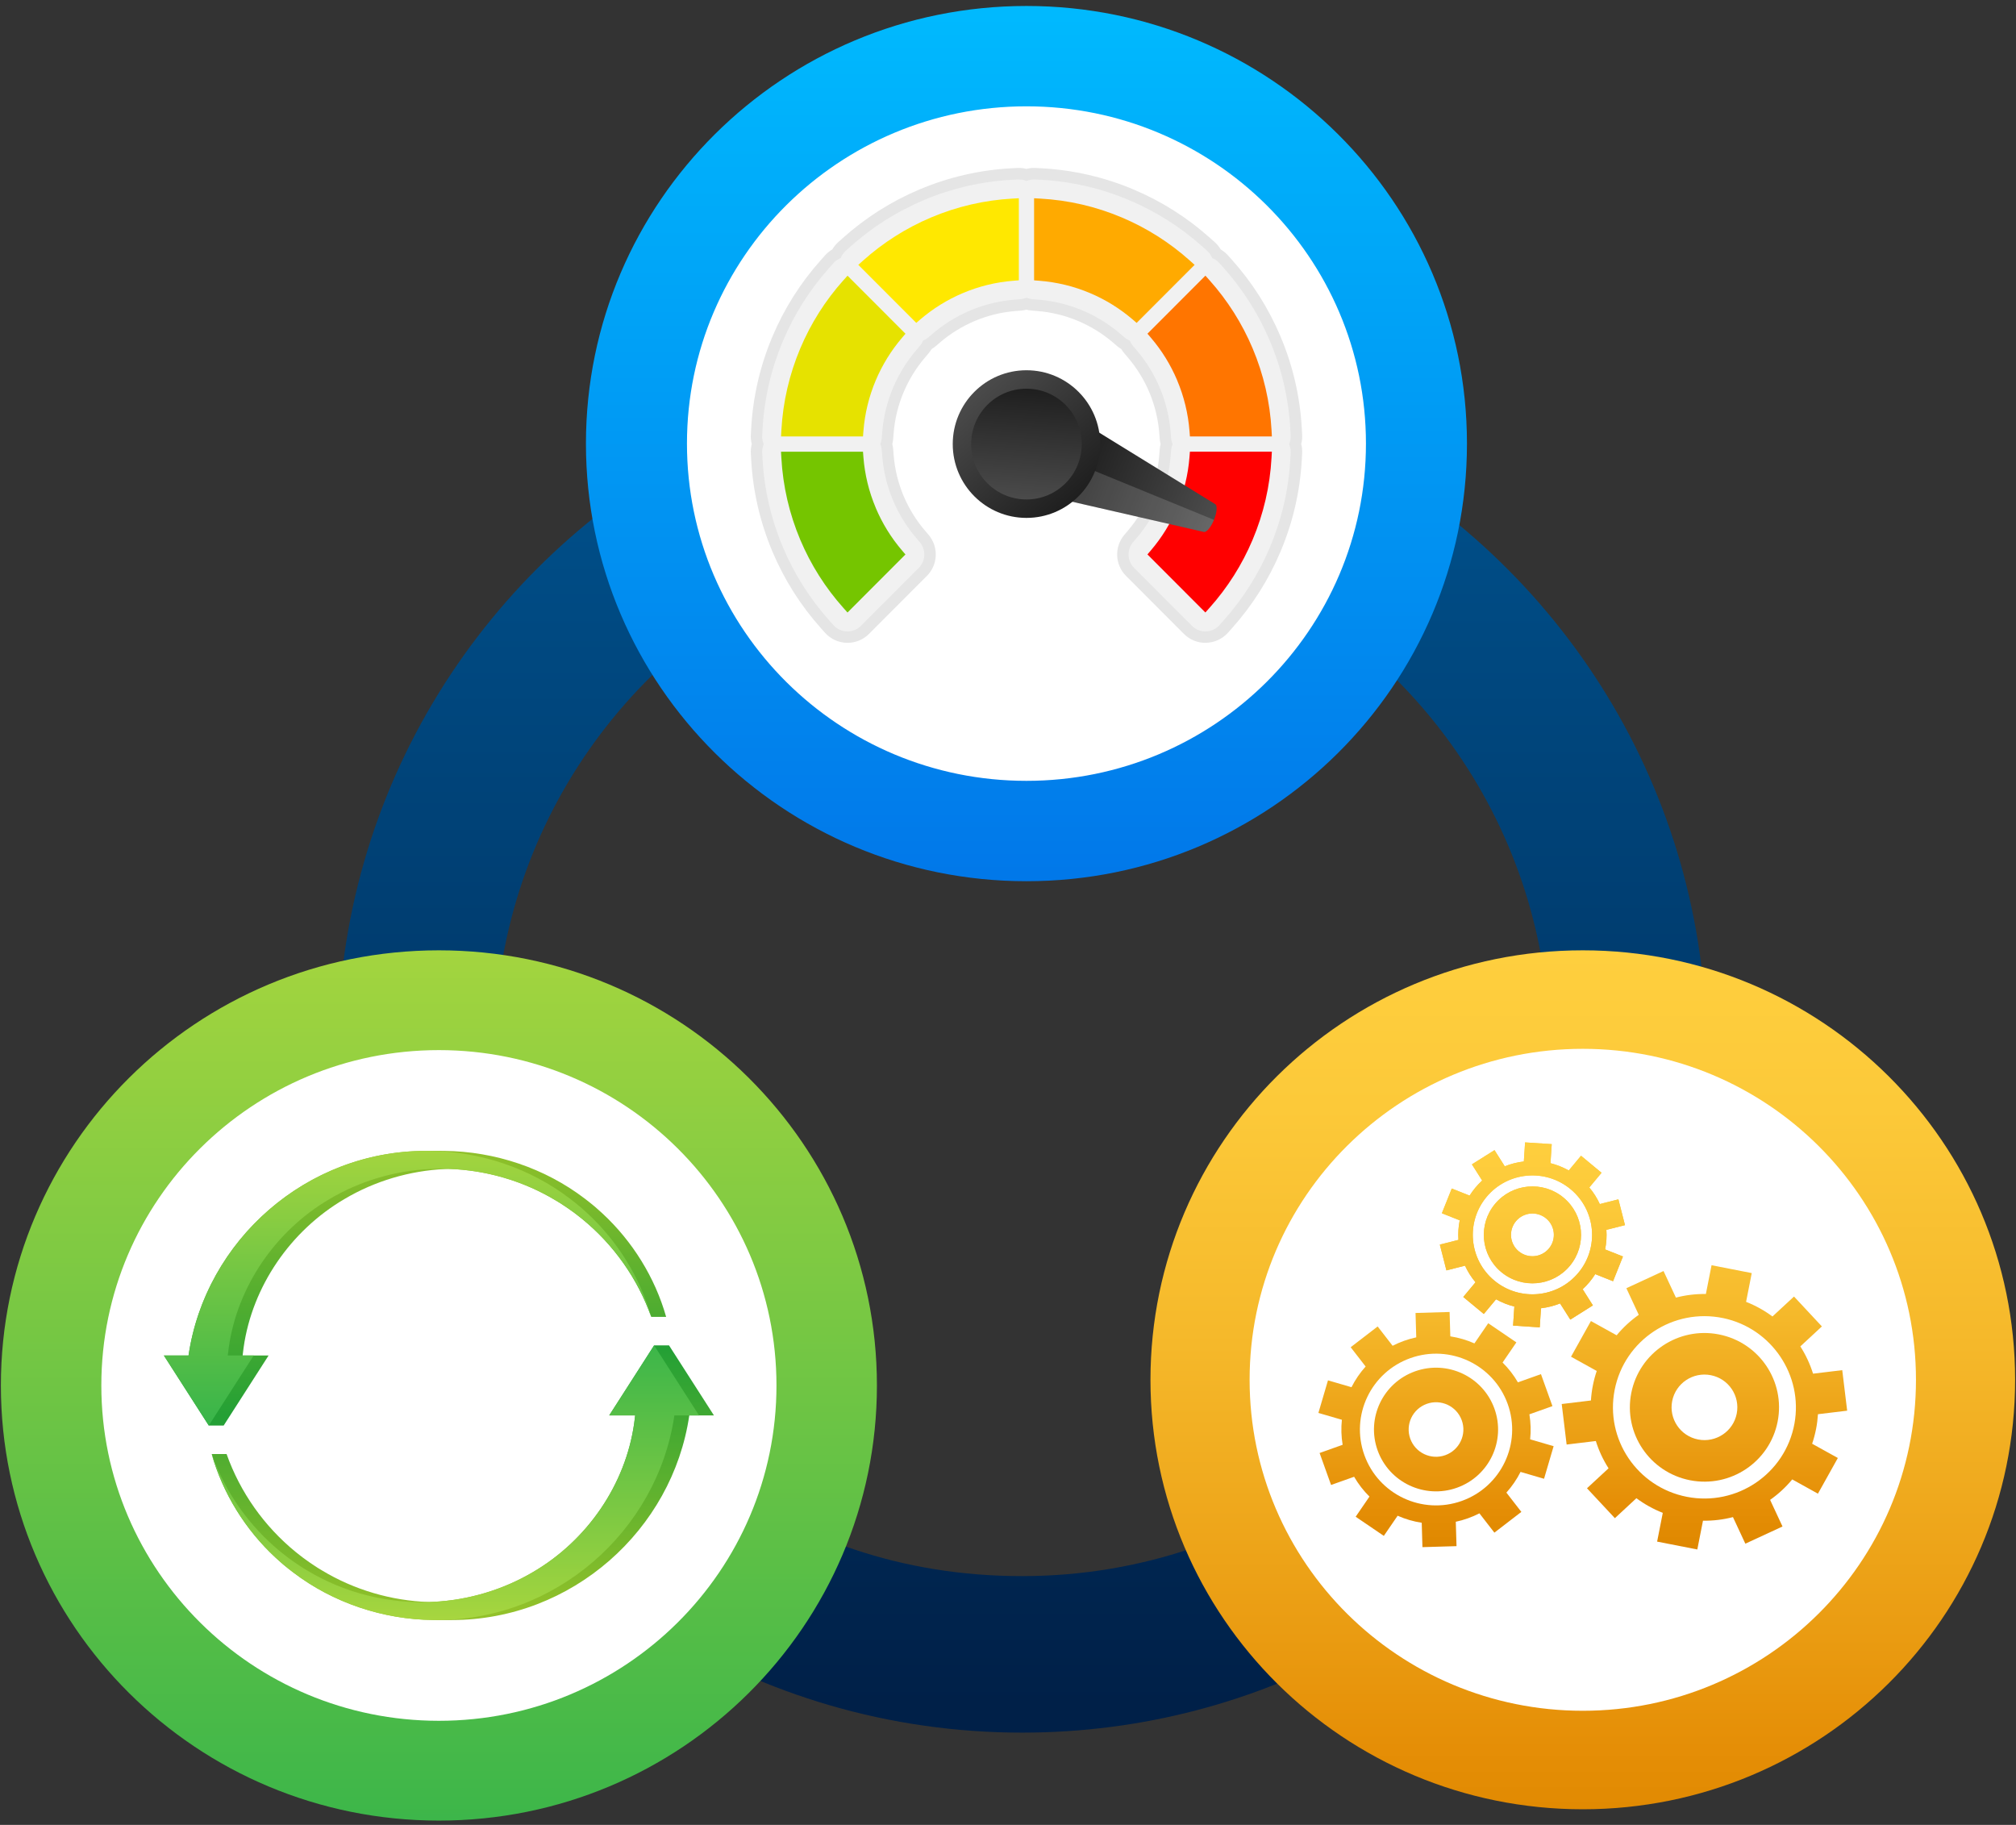 <svg width="253" height="229" viewBox="0 0 253 229" fill="none" xmlns="http://www.w3.org/2000/svg">
<rect x="0" y="0" width="253" height="229" fill="#333333" stroke="none"/>
<path d="M169.791 206.198C169.462 204.057 169.047 201.924 168.804 199.773C168.218 194.588 168.48 189.364 168.561 184.156C157.401 192.703 143.434 197.783 128.273 197.783C113.113 197.783 100.15 193.061 89.198 185.061C89.128 185.544 89.049 186.025 88.96 186.504C88.22 190.544 86.912 194.479 85.387 198.288C84.562 200.35 83.665 202.383 82.692 204.382C95.902 212.646 111.527 217.424 128.272 217.424C143.364 217.424 157.548 213.542 169.872 206.724C169.845 206.548 169.817 206.372 169.79 206.196L169.791 206.198Z" fill="url(#paint0_linear_233_8102)"/>
<path d="M104.178 70.287C102.109 68.62 100.1 66.88 98.011 65.239C96.213 63.826 94.348 62.515 92.627 61.003C91.032 59.6 89.358 57.945 88.067 56.08C60.89 70.46 42.379 98.964 42.379 131.78C42.379 132.863 42.399 133.941 42.439 135.014C45.876 136.494 48.987 138.577 52.301 140.304C56.079 142.274 60.05 143.821 63.645 146.119C62.619 141.503 62.078 136.705 62.078 131.78C62.078 103.804 79.533 79.894 104.178 70.287Z" fill="url(#paint1_linear_233_8102)"/>
<path d="M168.784 56.246C164.111 61.631 158.221 65.785 152.865 70.486C177.246 80.22 194.467 103.996 194.467 131.783C194.467 134.353 194.32 136.887 194.033 139.378C197.514 138.227 201.284 137.901 204.918 137.84C207.926 137.791 210.928 137.965 213.931 138.103C214.083 136.016 214.163 133.908 214.163 131.783C214.163 99.091 195.792 70.679 168.78 56.246H168.784Z" fill="url(#paint2_linear_233_8102)"/>
<path d="M129.052 103.896C155.911 103.896 177.685 82.244 177.685 55.534C177.685 28.825 155.911 7.173 129.052 7.173C102.192 7.173 80.418 28.825 80.418 55.534C80.418 82.244 102.192 103.896 129.052 103.896Z" fill="white"/>
<path d="M128.816 0.75C98.285 0.75 73.533 25.337 73.533 55.666C73.533 85.995 98.285 110.582 128.816 110.582C159.347 110.582 184.098 85.995 184.098 55.666C184.098 25.337 159.347 0.75 128.816 0.75ZM128.816 97.987C105.286 97.987 86.211 79.038 86.211 55.664C86.211 32.29 105.286 13.342 128.816 13.342C152.346 13.342 171.421 32.29 171.421 55.664C171.421 79.038 152.346 97.987 128.816 97.987Z" fill="url(#paint3_linear_233_8102)"/>
<path d="M162.694 54.597L162.651 53.82C162.436 49.914 161.557 46.109 160.038 42.511C158.581 39.062 156.579 35.9 154.087 33.111L153.569 32.532C153.311 32.243 153.004 32.01 152.666 31.838C152.495 31.5 152.261 31.192 151.974 30.933L151.396 30.415C148.611 27.919 145.454 25.914 142.009 24.455C138.418 22.933 134.618 22.052 130.719 21.837L129.943 21.795C129.886 21.792 129.829 21.79 129.774 21.79C129.446 21.79 129.123 21.843 128.816 21.944C128.508 21.843 128.186 21.79 127.858 21.79C127.801 21.79 127.746 21.79 127.689 21.795L126.913 21.837C123.014 22.052 119.214 22.933 115.622 24.455C112.178 25.914 109.021 27.919 106.236 30.415L105.658 30.933C105.37 31.192 105.137 31.498 104.965 31.838C104.628 32.01 104.321 32.243 104.063 32.532L103.545 33.111C101.053 35.9 99.051 39.062 97.594 42.511C96.074 46.109 95.196 49.914 94.98 53.82L94.938 54.597C94.916 54.984 94.969 55.366 95.087 55.726C94.969 56.085 94.918 56.469 94.938 56.855L94.98 57.631C95.196 61.537 96.074 65.342 97.594 68.94C99.051 72.389 101.053 75.551 103.545 78.34L104.063 78.918C104.628 79.551 105.428 79.922 106.275 79.946C106.302 79.946 106.332 79.946 106.36 79.946C107.176 79.946 107.96 79.621 108.54 79.041L115.812 71.757C116.95 70.618 117.022 68.793 115.976 67.567L115.534 67.049C114.375 65.691 113.434 64.167 112.74 62.519C112.014 60.801 111.572 58.984 111.427 57.119L111.373 56.441C111.353 56.192 111.305 55.951 111.231 55.722C111.305 55.492 111.355 55.252 111.373 55.002L111.427 54.325C111.572 52.46 112.014 50.643 112.74 48.925C113.436 47.278 114.375 45.753 115.534 44.395L115.974 43.877C116.136 43.686 116.273 43.482 116.381 43.268C116.595 43.159 116.799 43.023 116.989 42.862L117.505 42.42C118.86 41.26 120.382 40.318 122.027 39.62C123.741 38.894 125.556 38.451 127.418 38.306L128.096 38.253C128.344 38.233 128.586 38.185 128.814 38.11C129.042 38.185 129.282 38.233 129.532 38.253L130.21 38.306C132.072 38.451 133.887 38.894 135.601 39.62C137.246 40.318 138.768 41.26 140.123 42.42L140.639 42.862C140.829 43.023 141.033 43.159 141.247 43.268C141.355 43.482 141.49 43.686 141.654 43.877L142.094 44.395C143.253 45.753 144.194 47.276 144.888 48.925C145.614 50.643 146.056 52.46 146.201 54.325L146.255 55.002C146.275 55.252 146.323 55.492 146.397 55.722C146.323 55.95 146.273 56.192 146.255 56.441L146.201 57.121C146.056 58.986 145.614 60.803 144.888 62.521C144.192 64.167 143.253 65.693 142.094 67.051L141.654 67.569C140.609 68.795 140.679 70.619 141.818 71.759L149.09 79.043C149.668 79.623 150.453 79.948 151.27 79.948C151.298 79.948 151.327 79.948 151.355 79.948C152.202 79.924 153.002 79.553 153.567 78.92L154.085 78.34C156.577 75.551 158.579 72.389 160.036 68.94C161.555 65.342 162.434 61.537 162.65 57.631L162.692 56.855C162.714 56.467 162.661 56.085 162.543 55.726C162.661 55.366 162.712 54.982 162.692 54.597H162.694Z" fill="#F1F1F1"/>
<path d="M151.27 80.666C150.255 80.666 149.301 80.27 148.583 79.552L141.311 72.269C140.633 71.589 140.239 70.686 140.201 69.726C140.164 68.766 140.486 67.836 141.109 67.105L141.549 66.588C142.66 65.284 143.562 63.823 144.229 62.245C144.925 60.598 145.347 58.856 145.487 57.068L145.54 56.389C145.557 56.165 145.596 55.943 145.651 55.727C145.594 55.51 145.557 55.288 145.54 55.064L145.487 54.386C145.347 52.599 144.923 50.857 144.229 49.21C143.562 47.63 142.66 46.169 141.549 44.867L141.109 44.35C140.963 44.179 140.832 43.995 140.72 43.803C140.527 43.689 140.344 43.559 140.175 43.414L139.659 42.971C138.359 41.859 136.9 40.956 135.323 40.288C133.678 39.59 131.94 39.166 130.155 39.027L129.477 38.973C129.254 38.955 129.031 38.918 128.816 38.861C128.599 38.918 128.378 38.955 128.155 38.973L127.477 39.027C125.692 39.166 123.953 39.59 122.309 40.288C120.732 40.956 119.273 41.859 117.973 42.971L117.457 43.414C117.288 43.559 117.105 43.689 116.912 43.803C116.799 43.995 116.669 44.179 116.523 44.35L116.083 44.867C114.972 46.169 114.07 47.632 113.403 49.21C112.707 50.857 112.283 52.599 112.145 54.386L112.092 55.066C112.075 55.29 112.036 55.512 111.981 55.728C112.038 55.945 112.075 56.167 112.092 56.391L112.145 57.068C112.285 58.856 112.709 60.598 113.403 62.245C114.07 63.825 114.972 65.286 116.083 66.588L116.525 67.105C117.148 67.836 117.47 68.766 117.433 69.726C117.396 70.686 117.002 71.589 116.322 72.269L109.051 79.552C108.332 80.272 107.378 80.666 106.363 80.666C106.328 80.666 106.291 80.666 106.256 80.666C105.219 80.637 104.225 80.176 103.532 79.4L103.015 78.82C100.469 75.973 98.425 72.742 96.938 69.22C95.387 65.545 94.489 61.661 94.269 57.672L94.227 56.896C94.205 56.501 94.246 56.108 94.345 55.727C94.246 55.345 94.205 54.952 94.227 54.557L94.269 53.781C94.489 49.792 95.387 45.906 96.938 42.231C98.425 38.709 100.469 35.48 103.015 32.632L103.532 32.051C103.796 31.756 104.101 31.508 104.44 31.308C104.639 30.967 104.89 30.662 105.183 30.398L105.761 29.88C108.605 27.33 111.828 25.284 115.346 23.793C119.015 22.239 122.894 21.339 126.876 21.121L127.652 21.078C127.722 21.075 127.792 21.073 127.862 21.073C128.184 21.073 128.506 21.115 128.82 21.196C129.133 21.113 129.455 21.073 129.777 21.073C129.847 21.073 129.917 21.075 129.987 21.078L130.763 21.121C134.745 21.341 138.626 22.24 142.293 23.793C145.809 25.284 149.034 27.33 151.878 29.88L152.457 30.398C152.751 30.662 153 30.967 153.199 31.308C153.54 31.508 153.845 31.758 154.109 32.051L154.626 32.63C157.172 35.477 159.216 38.707 160.703 42.23C162.254 45.903 163.152 49.788 163.372 53.777L163.414 54.552C163.436 54.946 163.396 55.339 163.296 55.721C163.396 56.103 163.436 56.496 163.414 56.89L163.372 57.667C163.152 61.655 162.254 65.541 160.703 69.214C159.216 72.737 157.17 75.965 154.626 78.814L154.109 79.394C153.416 80.171 152.422 80.631 151.383 80.661C151.348 80.661 151.313 80.661 151.278 80.661L151.27 80.666ZM128.816 37.364L129.039 37.437C129.217 37.496 129.402 37.532 129.59 37.547L130.267 37.6C132.207 37.753 134.095 38.213 135.881 38.97C137.594 39.695 139.178 40.675 140.589 41.885L141.105 42.327C141.247 42.448 141.403 42.553 141.571 42.639L141.779 42.745L141.884 42.955C141.969 43.122 142.074 43.28 142.197 43.423L142.637 43.94C143.844 45.354 144.824 46.941 145.548 48.656C146.303 50.446 146.763 52.338 146.914 54.28L146.968 54.957C146.982 55.145 147.019 55.332 147.078 55.51L147.15 55.732L147.078 55.954C147.019 56.132 146.982 56.318 146.968 56.507L146.914 57.186C146.763 59.128 146.303 61.02 145.548 62.81C144.824 64.524 143.844 66.112 142.637 67.525L142.197 68.043C141.809 68.498 141.608 69.078 141.632 69.677C141.656 70.275 141.901 70.837 142.322 71.261L149.594 78.544C150.042 78.992 150.637 79.238 151.269 79.238C151.291 79.238 151.313 79.238 151.333 79.238C151.981 79.22 152.6 78.933 153.031 78.449L153.549 77.869C155.987 75.139 157.947 72.043 159.373 68.667C160.859 65.147 161.721 61.422 161.931 57.599L161.974 56.822C161.99 56.529 161.951 56.237 161.859 55.956L161.786 55.734L161.859 55.512C161.951 55.229 161.99 54.937 161.974 54.645L161.931 53.869C161.721 50.045 160.861 46.321 159.373 42.8C157.947 39.425 155.987 36.328 153.549 33.599L153.031 33.019C152.836 32.8 152.602 32.62 152.339 32.486L152.131 32.38L152.026 32.171C151.891 31.907 151.712 31.672 151.493 31.477L150.915 30.959C148.189 28.516 145.098 26.554 141.728 25.126C138.211 23.637 134.494 22.775 130.676 22.564L129.901 22.521C129.61 22.505 129.317 22.543 129.035 22.635L128.812 22.709L128.589 22.635C128.35 22.556 128.103 22.518 127.854 22.518C127.812 22.518 127.768 22.518 127.724 22.521L126.95 22.564C123.134 22.775 119.415 23.635 115.899 25.126C112.528 26.554 109.437 28.516 106.711 30.959L106.133 31.477C105.914 31.673 105.735 31.907 105.601 32.171L105.496 32.38L105.288 32.486C105.022 32.62 104.79 32.8 104.595 33.019L104.077 33.599C101.639 36.328 99.679 39.425 98.253 42.8C96.767 46.321 95.905 50.045 95.695 53.869L95.653 54.645C95.636 54.939 95.675 55.231 95.767 55.512L95.839 55.734L95.767 55.956C95.675 56.239 95.636 56.531 95.653 56.822L95.695 57.599C95.905 61.422 96.767 65.147 98.253 68.667C99.679 72.043 101.639 75.139 104.077 77.869L104.595 78.447C105.026 78.93 105.647 79.218 106.293 79.236C106.317 79.236 106.337 79.236 106.36 79.236C106.991 79.236 107.586 78.99 108.034 78.543L115.306 71.259C115.727 70.835 115.974 70.273 115.996 69.675C116.018 69.076 115.82 68.496 115.431 68.041L114.989 67.524C113.782 66.11 112.804 64.522 112.079 62.808C111.323 61.018 110.863 59.126 110.712 57.184L110.659 56.507C110.644 56.318 110.607 56.132 110.548 55.954L110.476 55.732L110.548 55.51C110.605 55.332 110.644 55.147 110.657 54.957L110.71 54.28C110.861 52.338 111.322 50.446 112.077 48.656C112.801 46.941 113.781 45.354 114.987 43.94L115.427 43.423C115.549 43.28 115.654 43.122 115.738 42.955L115.843 42.745L116.052 42.639C116.219 42.554 116.376 42.448 116.518 42.327L117.033 41.885C118.446 40.677 120.03 39.695 121.741 38.97C123.528 38.213 125.418 37.753 127.355 37.6L128.033 37.547C128.221 37.532 128.407 37.496 128.584 37.437L128.807 37.364H128.816Z" fill="#E5E5E5"/>
<path d="M149.338 32.717C146.807 30.448 143.938 28.626 140.808 27.3C137.545 25.918 134.093 25.118 130.549 24.922L129.774 24.879V35.181L130.451 35.234C132.645 35.406 134.782 35.928 136.804 36.783C138.74 37.603 140.532 38.712 142.129 40.078L142.645 40.52L149.918 33.237L149.34 32.719L149.338 32.717Z" fill="#FFAA00"/>
<path d="M116.823 27.3C113.694 28.625 110.823 30.448 108.294 32.717L107.715 33.234L114.989 40.518L115.505 40.075C117.102 38.71 118.892 37.601 120.83 36.781C122.852 35.923 124.989 35.402 127.182 35.231L127.86 35.178V24.877L127.085 24.919C123.541 25.116 120.089 25.916 116.825 27.298L116.823 27.3Z" fill="#FFE800"/>
<path d="M105.842 35.172C103.576 37.707 101.757 40.581 100.434 43.716C99.055 46.986 98.255 50.442 98.06 53.992L98.018 54.768H108.303L108.356 54.091C108.527 51.894 109.049 49.754 109.903 47.729C110.723 45.791 111.83 43.995 113.193 42.397L113.633 41.879L106.361 34.596L105.844 35.175L105.842 35.172Z" fill="#E6E200"/>
<path d="M147.73 47.728C148.585 49.752 149.106 51.892 149.277 54.09L149.331 54.767H159.616L159.574 53.991C159.378 50.441 158.579 46.984 157.199 43.715C155.875 40.58 154.055 37.706 151.792 35.171L151.274 34.591L144.002 41.874L144.442 42.392C145.807 43.99 146.914 45.786 147.732 47.724L147.73 47.728Z" fill="#FF7500"/>
<path d="M149.329 56.686L149.276 57.363C149.104 59.56 148.583 61.7 147.728 63.725C146.909 65.663 145.802 67.459 144.439 69.058L143.999 69.575L151.27 76.859L151.788 76.278C154.053 73.744 155.873 70.869 157.196 67.734C158.575 64.465 159.375 61.008 159.57 57.459L159.612 56.682H149.327L149.329 56.686Z" fill="#FF0000"/>
<path d="M109.902 63.726C109.047 61.702 108.526 59.562 108.354 57.364L108.301 56.687H98.016L98.058 57.463C98.254 61.013 99.053 64.47 100.432 67.739C101.757 70.874 103.577 73.749 105.84 76.283L106.358 76.864L113.63 69.58L113.189 69.062C111.825 67.464 110.718 65.668 109.9 63.73L109.902 63.726Z" fill="#75C500"/>
<path d="M152.348 65.237C151.968 66.164 151.412 66.829 151.077 66.751L131.282 62.21L135.207 52.603L152.503 63.264C152.794 63.444 152.727 64.31 152.348 65.237Z" fill="url(#paint4_linear_233_8102)"/>
<path opacity="0.15" d="M152.348 65.236C151.968 66.163 151.412 66.828 151.077 66.751L131.282 62.209L133.246 57.406L152.348 65.234V65.236Z" fill="white"/>
<path d="M128.816 64.99C133.924 64.99 138.066 60.842 138.066 55.726C138.066 50.61 133.924 46.462 128.816 46.462C123.707 46.462 119.566 50.61 119.566 55.726C119.566 60.842 123.707 64.99 128.816 64.99Z" fill="url(#paint5_linear_233_8102)"/>
<path d="M128.816 62.675C132.648 62.675 135.754 59.564 135.754 55.726C135.754 51.888 132.648 48.776 128.816 48.776C124.984 48.776 121.877 51.888 121.877 55.726C121.877 59.564 124.984 62.675 128.816 62.675Z" fill="url(#paint6_linear_233_8102)"/>
<path d="M54.986 222.682C81.694 222.682 103.345 201.152 103.345 174.594C103.345 148.036 81.694 126.506 54.986 126.506C28.279 126.506 6.628 148.036 6.628 174.594C6.628 201.152 28.279 222.682 54.986 222.682Z" fill="white"/>
<path d="M55.08 119.254C24.721 119.254 0.111 143.702 0.111 173.858C0.111 204.015 24.722 228.463 55.08 228.463C85.438 228.463 110.05 204.015 110.05 173.858C110.05 143.702 85.438 119.254 55.08 119.254ZM55.08 215.94C31.683 215.94 12.717 197.1 12.717 173.858C12.717 150.616 31.685 131.776 55.08 131.776C78.476 131.776 97.444 150.616 97.444 173.858C97.444 197.1 78.476 215.94 55.08 215.94Z" fill="url(#paint7_linear_233_8102)"/>
<path d="M81.727 165.25H83.597C82.204 160.329 79.38 155.758 75.575 152.245C75.315 151.997 74.886 151.635 74.619 151.393C74.236 151.083 73.763 150.685 73.365 150.395C68.39 146.597 62.096 144.482 55.778 144.425C55.627 144.423 55.478 144.422 55.327 144.422H53.459H53.45C38.376 144.425 25.768 155.725 23.66 170.099H20.565L23.383 174.494L26.201 178.888H28.069L30.887 174.494L33.705 170.099H30.449C30.484 169.767 30.524 169.435 30.572 169.104C31.659 161.417 36.462 154.422 43.252 150.451C47.035 148.208 51.402 146.912 55.819 146.7C55.979 146.692 56.138 146.685 56.298 146.679C61.033 146.837 65.71 148.199 69.773 150.659L70.302 150.978L70.817 151.318C70.957 151.411 71.199 151.564 71.329 151.663C71.486 151.773 71.936 152.1 72.083 152.203C72.357 152.417 72.79 152.742 73.057 152.964C77.012 156.189 80.023 160.453 81.725 165.25H81.727Z" fill="url(#paint8_linear_233_8102)"/>
<path d="M87.726 177.617H89.596L86.777 173.222L83.959 168.828H82.09L79.272 173.222L76.454 177.617H78.323H79.712C79.677 177.949 79.636 178.281 79.588 178.611C78.502 186.299 73.698 193.294 66.911 197.264C63.127 199.507 58.76 200.803 54.344 201.016C54.18 201.025 54.014 201.031 53.85 201.036C49.118 200.877 44.449 199.513 40.389 197.057L39.861 196.738L39.345 196.398C39.205 196.304 38.964 196.152 38.833 196.053C38.676 195.943 38.227 195.616 38.08 195.513C37.805 195.298 37.372 194.974 37.105 194.751C33.151 191.526 30.139 187.262 28.436 182.466H26.568C27.96 187.387 30.784 191.958 34.589 195.471C34.849 195.719 35.278 196.08 35.545 196.323C35.928 196.633 36.4 197.031 36.8 197.321C41.775 201.119 48.068 203.234 54.384 203.29C54.531 203.292 54.679 203.294 54.826 203.294H56.685H56.694H56.703C71.783 203.294 84.394 191.994 86.503 177.617H87.728H87.726Z" fill="url(#paint9_linear_233_8102)"/>
<path d="M73.706 152.243C73.446 151.996 73.017 151.634 72.75 151.392C72.367 151.082 71.893 150.683 71.496 150.393C66.521 146.595 60.227 144.481 53.911 144.424C38.634 144.196 25.791 155.579 23.662 170.098H20.567L23.385 174.492L26.203 178.887L29.021 174.492L31.84 170.098H28.583C28.618 169.766 28.659 169.433 28.707 169.103C29.793 161.416 34.597 154.42 41.384 150.45C45.167 148.207 49.535 146.911 53.952 146.698C59.475 146.416 65.04 147.792 69.773 150.656L70.302 150.975L70.818 151.315C70.958 151.408 71.199 151.561 71.33 151.66C71.486 151.77 71.936 152.097 72.083 152.199C72.358 152.414 72.79 152.739 73.057 152.961C77.012 156.186 80.023 160.45 81.725 165.247C80.333 160.325 77.509 155.755 73.704 152.242L73.706 152.243Z" fill="url(#paint10_linear_233_8102)"/>
<path d="M87.726 177.616L84.908 173.221L82.09 168.827L79.272 173.221L76.454 177.616H79.71C79.675 177.948 79.635 178.28 79.587 178.61C78.5 186.298 73.696 193.293 66.909 197.263C63.126 199.506 58.759 200.802 54.342 201.015C48.818 201.298 43.254 199.921 38.52 197.058L37.991 196.738L37.475 196.399C37.336 196.305 37.094 196.153 36.964 196.054C36.807 195.944 36.358 195.617 36.21 195.514C35.936 195.299 35.503 194.974 35.236 194.752C31.281 191.527 28.27 187.263 26.568 182.467C27.96 187.388 30.784 191.959 34.589 195.472C34.849 195.72 35.278 196.081 35.545 196.324C35.928 196.634 36.4 197.032 36.8 197.322C41.775 201.12 48.068 203.234 54.384 203.291C69.661 203.519 82.504 192.137 84.633 177.617H87.728L87.726 177.616Z" fill="url(#paint11_linear_233_8102)"/>
<path d="M198.542 221.333C224.902 221.333 246.271 200.085 246.271 173.873C246.271 147.661 224.902 126.413 198.542 126.413C172.182 126.413 150.813 147.661 150.813 173.873C150.813 200.085 172.182 221.333 198.542 221.333Z" fill="white"/>
<path d="M198.634 119.254C168.67 119.254 144.379 143.383 144.379 173.148C144.379 202.913 168.67 227.042 198.634 227.042C228.598 227.042 252.889 202.913 252.889 173.148C252.889 143.383 228.598 119.254 198.634 119.254ZM198.634 214.681C175.542 214.681 156.821 196.085 156.821 173.148C156.821 150.211 175.54 131.615 198.634 131.615C221.728 131.615 240.447 150.211 240.447 173.148C240.447 196.085 221.728 214.681 198.634 214.681Z" fill="url(#paint12_linear_233_8102)"/>
<path d="M227.906 179.342C228.029 178.715 228.108 178.089 228.147 177.466L231.812 177.024L231.195 171.938L227.532 172.38C227.152 171.169 226.614 170.018 225.935 168.957L228.64 166.451L225.141 162.699L222.437 165.203C221.435 164.458 220.326 163.837 219.127 163.367L219.838 159.757L214.793 158.771L214.082 162.38C212.795 162.362 211.531 162.519 210.321 162.833L208.766 159.498L204.103 161.655L205.657 164.994C204.626 165.721 203.692 166.583 202.882 167.562L199.656 165.774L197.157 170.251L200.384 172.04C200.183 172.632 200.019 173.241 199.896 173.869C199.773 174.496 199.693 175.122 199.655 175.745L195.989 176.187L196.606 181.273L200.27 180.831C200.649 182.042 201.187 183.193 201.867 184.254L199.161 186.76L202.661 190.512L205.363 188.008C206.365 188.753 207.473 189.374 208.673 189.844L207.962 193.454L213.006 194.44L213.717 190.831C215.005 190.849 216.268 190.692 217.479 190.378L219.033 193.713L223.697 191.556L222.142 188.217C223.174 187.49 224.108 186.628 224.918 185.649L228.143 187.437L230.643 182.96L227.416 181.171C227.616 180.579 227.78 179.97 227.904 179.342H227.906ZM225.196 178.647C224.049 184.937 217.965 189.058 211.69 187.832C205.468 186.615 201.414 180.603 202.635 174.403C203.865 168.149 209.993 164.093 216.27 165.41C222.321 166.681 226.301 172.584 225.196 178.647Z" fill="url(#paint13_linear_233_8102)"/>
<path d="M215.703 167.451C210.63 166.46 205.713 169.753 204.718 174.808C203.723 179.863 207.028 184.764 212.1 185.755C217.173 186.746 222.091 183.453 223.085 178.398C224.08 173.343 220.776 168.442 215.703 167.451ZM213.108 180.639C210.872 180.203 209.415 178.04 209.853 175.812C210.292 173.584 212.461 172.132 214.697 172.569C216.933 173.005 218.39 175.166 217.952 177.396C217.514 179.624 215.344 181.076 213.108 180.639Z" fill="url(#paint14_linear_233_8102)"/>
<path d="M199.47 160.888C199.737 160.567 199.979 160.232 200.196 159.889L202.432 160.778L203.674 157.676L201.437 156.787C201.6 155.976 201.653 155.15 201.596 154.331L203.93 153.74L203.103 150.504L200.771 151.095C200.432 150.357 199.992 149.656 199.452 149.014L200.99 147.169L198.413 145.034L196.875 146.879C196.144 146.468 195.372 146.165 194.58 145.966L194.737 143.575L191.392 143.358L191.235 145.752C190.417 145.847 189.613 146.049 188.841 146.357L187.555 144.329L184.72 146.113L186.006 148.142C185.706 148.417 185.422 148.714 185.153 149.036C184.886 149.357 184.645 149.691 184.428 150.034L182.192 149.146L180.95 152.248L183.186 153.136C183.024 153.947 182.971 154.773 183.028 155.592L180.694 156.183L181.521 159.419L183.853 158.828C184.192 159.566 184.632 160.267 185.172 160.91L183.634 162.754L186.211 164.889L187.749 163.045C188.48 163.456 189.252 163.759 190.044 163.957L189.887 166.349L193.232 166.565L193.388 164.172C194.206 164.076 195.011 163.874 195.783 163.566L197.068 165.594L199.903 163.81L198.618 161.782C198.918 161.506 199.201 161.209 199.47 160.888ZM198.07 159.73C195.429 162.898 190.71 163.331 187.531 160.699C184.352 158.066 183.917 153.364 186.559 150.194C189.2 147.026 193.919 146.592 197.1 149.225C200.279 151.857 200.714 156.559 198.072 159.73H198.07Z" fill="url(#paint15_linear_233_8102)"/>
<path d="M196.214 150.284C193.622 148.138 189.775 148.491 187.621 151.075C185.468 153.658 185.822 157.493 188.415 159.638C191.007 161.784 194.854 161.432 197.008 158.849C199.161 156.266 198.807 152.432 196.214 150.286V150.284ZM190.594 157.023C189.452 156.075 189.296 154.387 190.244 153.247C191.195 152.109 192.889 151.953 194.033 152.898C195.175 153.845 195.332 155.534 194.383 156.674C193.433 157.812 191.738 157.968 190.594 157.023Z" fill="url(#paint16_linear_233_8102)"/>
<path d="M199.47 160.888C199.737 160.567 199.979 160.232 200.196 159.889L202.432 160.778L203.674 157.676L201.437 156.787C201.6 155.976 201.653 155.15 201.596 154.331L203.93 153.74L203.103 150.504L200.771 151.095C200.432 150.357 199.992 149.656 199.452 149.014L200.99 147.169L198.413 145.034L196.875 146.879C196.144 146.468 195.372 146.165 194.58 145.966L194.737 143.575L191.392 143.358L191.235 145.752C190.417 145.847 189.613 146.049 188.841 146.357L187.555 144.329L184.72 146.113L186.006 148.142C185.706 148.417 185.422 148.714 185.153 149.036C184.886 149.357 184.645 149.691 184.428 150.034L182.192 149.146L180.95 152.248L183.186 153.136C183.024 153.947 182.971 154.773 183.028 155.592L180.694 156.183L181.521 159.419L183.853 158.828C184.192 159.566 184.632 160.267 185.172 160.91L183.634 162.754L186.211 164.889L187.749 163.045C188.48 163.456 189.252 163.759 190.044 163.957L189.887 166.349L193.232 166.565L193.388 164.172C194.206 164.076 195.011 163.874 195.783 163.566L197.068 165.594L199.903 163.81L198.618 161.782C198.918 161.506 199.201 161.209 199.47 160.888ZM198.07 159.73C195.429 162.898 190.71 163.331 187.531 160.699C184.352 158.066 183.917 153.364 186.559 150.194C189.2 147.026 193.919 146.592 197.1 149.225C200.279 151.857 200.714 156.559 198.072 159.73H198.07Z" fill="url(#paint17_linear_233_8102)"/>
<path d="M196.214 150.284C193.622 148.138 189.775 148.491 187.621 151.075C185.468 153.658 185.822 157.493 188.415 159.638C191.007 161.784 194.854 161.432 197.008 158.849C199.161 156.266 198.807 152.432 196.214 150.286V150.284ZM190.594 157.023C189.452 156.075 189.296 154.387 190.244 153.247C191.195 152.109 192.889 151.953 194.033 152.898C195.175 153.845 195.332 155.534 194.383 156.674C193.433 157.812 191.738 157.968 190.594 157.023Z" fill="url(#paint18_linear_233_8102)"/>
<path d="M184.214 190.531C184.717 190.352 185.199 190.142 185.662 189.906L187.539 192.328L190.924 189.724L189.047 187.303C189.754 186.517 190.351 185.643 190.823 184.707L193.772 185.568L194.974 181.478L192.027 180.619C192.136 179.588 192.108 178.534 191.933 177.481L194.825 176.451L193.385 172.438L190.493 173.468C189.957 172.543 189.307 171.71 188.568 170.981L190.3 168.453L186.767 166.051L185.034 168.58C184.074 168.154 183.057 167.857 182.009 167.695L181.919 164.637L177.644 164.762L177.734 167.822C177.226 167.93 176.719 168.073 176.215 168.253C175.712 168.433 175.229 168.642 174.767 168.879L172.89 166.456L169.505 169.061L171.382 171.482C170.674 172.268 170.077 173.141 169.606 174.077L166.657 173.217L165.454 177.306L168.401 178.165C168.293 179.197 168.32 180.25 168.495 181.304L165.604 182.334L167.044 186.346L169.936 185.317C170.472 186.242 171.122 187.075 171.862 187.804L170.131 190.331L173.664 192.734L175.397 190.205C176.356 190.631 177.373 190.928 178.421 191.089L178.511 194.147L182.787 194.023L182.696 190.963C183.205 190.854 183.711 190.711 184.214 190.531ZM183.433 188.353C178.465 190.122 172.999 187.545 171.223 182.594C169.448 177.644 172.034 172.196 177.001 170.427C181.969 168.657 187.435 171.234 189.211 176.185C190.987 181.135 188.401 186.583 183.433 188.353Z" fill="url(#paint19_linear_233_8102)"/>
<path d="M187.548 176.775C186.1 172.74 181.643 170.639 177.594 172.081C173.544 173.524 171.437 177.966 172.884 182.001C174.332 186.037 178.789 188.137 182.838 186.694C186.888 185.251 188.995 180.809 187.548 176.775ZM176.983 180.54C176.343 178.761 177.274 176.802 179.058 176.165C180.843 175.528 182.808 176.455 183.448 178.234C184.087 180.013 183.157 181.971 181.372 182.608C179.587 183.245 177.622 182.318 176.983 180.54Z" fill="url(#paint20_linear_233_8102)"/>
<defs>
<linearGradient id="paint0_linear_233_8102" x1="126.284" y1="53.29" x2="126.284" y2="213.942" gradientUnits="userSpaceOnUse">
<stop stop-color="#00518C"/>
<stop offset="1" stop-color="#002048"/>
</linearGradient>
<linearGradient id="paint1_linear_233_8102" x1="73.278" y1="53.29" x2="73.278" y2="213.941" gradientUnits="userSpaceOnUse">
<stop stop-color="#00518C"/>
<stop offset="1" stop-color="#002048"/>
</linearGradient>
<linearGradient id="paint2_linear_233_8102" x1="183.515" y1="53.291" x2="183.515" y2="213.942" gradientUnits="userSpaceOnUse">
<stop stop-color="#00518C"/>
<stop offset="1" stop-color="#002048"/>
</linearGradient>
<linearGradient id="paint3_linear_233_8102" x1="128.816" y1="-4.74" x2="128.816" y2="116.274" gradientUnits="userSpaceOnUse">
<stop stop-color="#00BDFF"/>
<stop offset="1" stop-color="#0174E8"/>
</linearGradient>
<linearGradient id="paint4_linear_233_8102" x1="152.664" y1="65.315" x2="133.253" y2="57.346" gradientUnits="userSpaceOnUse">
<stop stop-color="#4D4D4D"/>
<stop offset="1" stop-color="#1A1A1A"/>
</linearGradient>
<linearGradient id="paint5_linear_233_8102" x1="122.054" y1="48.097" x2="136.2" y2="64.168" gradientUnits="userSpaceOnUse">
<stop stop-color="#4D4D4D"/>
<stop offset="1" stop-color="#1A1A1A"/>
</linearGradient>
<linearGradient id="paint6_linear_233_8102" x1="128.341" y1="63.357" x2="129.332" y2="47.319" gradientUnits="userSpaceOnUse">
<stop stop-color="#4D4D4D"/>
<stop offset="1" stop-color="#1A1A1A"/>
</linearGradient>
<linearGradient id="paint7_linear_233_8102" x1="55.08" y1="116.016" x2="55.08" y2="232.394" gradientUnits="userSpaceOnUse">
<stop stop-color="#A7D63F"/>
<stop offset="0.07" stop-color="#9ED33F"/>
<stop offset="1" stop-color="#39B54A"/>
</linearGradient>
<linearGradient id="paint8_linear_233_8102" x1="52.08" y1="144.034" x2="52.08" y2="177.575" gradientUnits="userSpaceOnUse">
<stop stop-color="#92C12A"/>
<stop offset="0.07" stop-color="#89BE2A"/>
<stop offset="1" stop-color="#24A035"/>
</linearGradient>
<linearGradient id="paint9_linear_233_8102" x1="58.079" y1="201.952" x2="58.079" y2="169.393" gradientUnits="userSpaceOnUse">
<stop stop-color="#92C12A"/>
<stop offset="0.07" stop-color="#89BE2A"/>
<stop offset="1" stop-color="#24A035"/>
</linearGradient>
<linearGradient id="paint10_linear_233_8102" x1="51.146" y1="143.554" x2="51.146" y2="178.351" gradientUnits="userSpaceOnUse">
<stop stop-color="#A7D63F"/>
<stop offset="0.07" stop-color="#9ED33F"/>
<stop offset="1" stop-color="#39B54A"/>
</linearGradient>
<linearGradient id="paint11_linear_233_8102" x1="57.145" y1="203.179" x2="57.145" y2="167.909" gradientUnits="userSpaceOnUse">
<stop stop-color="#A7D63F"/>
<stop offset="0.07" stop-color="#9ED33F"/>
<stop offset="1" stop-color="#39B54A"/>
</linearGradient>
<linearGradient id="paint12_linear_233_8102" x1="198.634" y1="116.058" x2="198.634" y2="230.922" gradientUnits="userSpaceOnUse">
<stop stop-color="#FFD03F"/>
<stop offset="0.2" stop-color="#FCC939"/>
<stop offset="0.46" stop-color="#F5B82A"/>
<stop offset="0.77" stop-color="#EA9C12"/>
<stop offset="0.9" stop-color="#E58E06"/>
<stop offset="1" stop-color="#DF8800"/>
</linearGradient>
<linearGradient id="paint13_linear_233_8102" x1="213.902" y1="141.087" x2="213.902" y2="194.209" gradientUnits="userSpaceOnUse">
<stop stop-color="#FFD03F"/>
<stop offset="0.2" stop-color="#FCC939"/>
<stop offset="0.46" stop-color="#F5B82A"/>
<stop offset="0.77" stop-color="#EA9C12"/>
<stop offset="0.9" stop-color="#E58E06"/>
<stop offset="1" stop-color="#DF8800"/>
</linearGradient>
<linearGradient id="paint14_linear_233_8102" x1="213.902" y1="141.087" x2="213.902" y2="194.208" gradientUnits="userSpaceOnUse">
<stop stop-color="#FFD03F"/>
<stop offset="0.2" stop-color="#FCC939"/>
<stop offset="0.46" stop-color="#F5B82A"/>
<stop offset="0.77" stop-color="#EA9C12"/>
<stop offset="0.9" stop-color="#E58E06"/>
<stop offset="1" stop-color="#DF8800"/>
</linearGradient>
<linearGradient id="paint15_linear_233_8102" x1="192.315" y1="141.088" x2="192.315" y2="194.209" gradientUnits="userSpaceOnUse">
<stop stop-color="#FFD03F"/>
<stop offset="0.2" stop-color="#FCC939"/>
<stop offset="0.46" stop-color="#F5B82A"/>
<stop offset="0.77" stop-color="#EA9C12"/>
<stop offset="0.9" stop-color="#E58E06"/>
<stop offset="1" stop-color="#DF8800"/>
</linearGradient>
<linearGradient id="paint16_linear_233_8102" x1="192.315" y1="141.088" x2="192.315" y2="194.209" gradientUnits="userSpaceOnUse">
<stop stop-color="#FFD03F"/>
<stop offset="0.2" stop-color="#FCC939"/>
<stop offset="0.46" stop-color="#F5B82A"/>
<stop offset="0.77" stop-color="#EA9C12"/>
<stop offset="0.9" stop-color="#E58E06"/>
<stop offset="1" stop-color="#DF8800"/>
</linearGradient>
<linearGradient id="paint17_linear_233_8102" x1="192.315" y1="141.088" x2="192.315" y2="194.209" gradientUnits="userSpaceOnUse">
<stop stop-color="#FFD03F"/>
<stop offset="0.2" stop-color="#FCC939"/>
<stop offset="0.46" stop-color="#F5B82A"/>
<stop offset="0.77" stop-color="#EA9C12"/>
<stop offset="0.9" stop-color="#E58E06"/>
<stop offset="1" stop-color="#DF8800"/>
</linearGradient>
<linearGradient id="paint18_linear_233_8102" x1="192.315" y1="141.088" x2="192.315" y2="194.209" gradientUnits="userSpaceOnUse">
<stop stop-color="#FFD03F"/>
<stop offset="0.2" stop-color="#FCC939"/>
<stop offset="0.46" stop-color="#F5B82A"/>
<stop offset="0.77" stop-color="#EA9C12"/>
<stop offset="0.9" stop-color="#E58E06"/>
<stop offset="1" stop-color="#DF8800"/>
</linearGradient>
<linearGradient id="paint19_linear_233_8102" x1="180.215" y1="141.087" x2="180.215" y2="194.208" gradientUnits="userSpaceOnUse">
<stop stop-color="#FFD03F"/>
<stop offset="0.2" stop-color="#FCC939"/>
<stop offset="0.46" stop-color="#F5B82A"/>
<stop offset="0.77" stop-color="#EA9C12"/>
<stop offset="0.9" stop-color="#E58E06"/>
<stop offset="1" stop-color="#DF8800"/>
</linearGradient>
<linearGradient id="paint20_linear_233_8102" x1="180.215" y1="141.086" x2="180.215" y2="194.207" gradientUnits="userSpaceOnUse">
<stop stop-color="#FFD03F"/>
<stop offset="0.2" stop-color="#FCC939"/>
<stop offset="0.46" stop-color="#F5B82A"/>
<stop offset="0.77" stop-color="#EA9C12"/>
<stop offset="0.9" stop-color="#E58E06"/>
<stop offset="1" stop-color="#DF8800"/>
</linearGradient>
</defs>
</svg>
